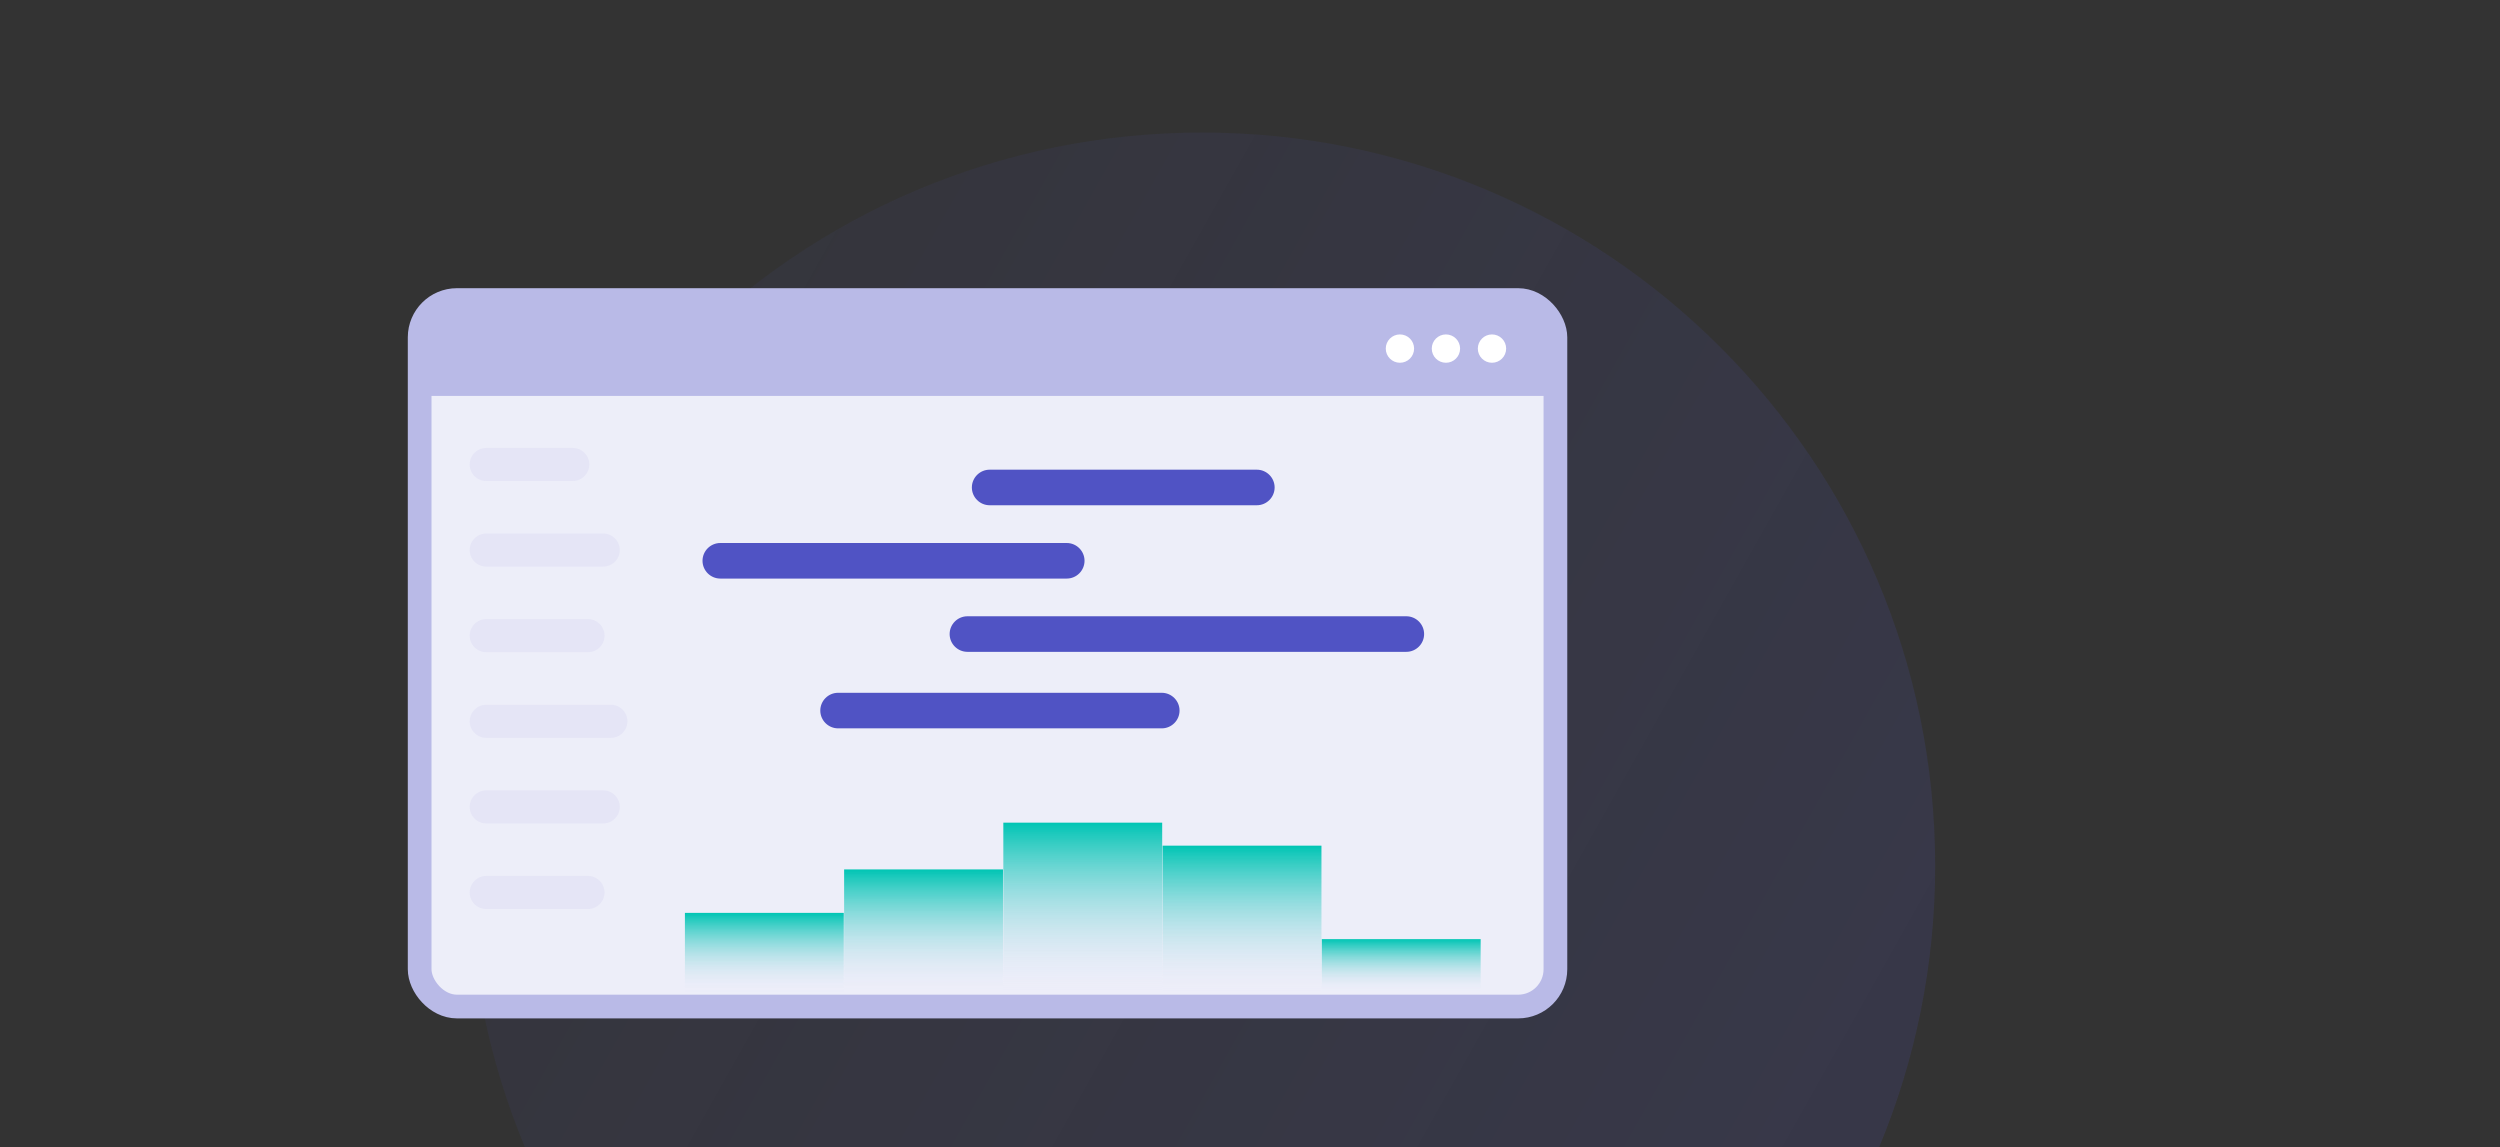 <?xml version="1.0" encoding="UTF-8"?> <svg xmlns="http://www.w3.org/2000/svg" xmlns:xlink="http://www.w3.org/1999/xlink" id="Layer_2" width="421.77" height="193.58" viewBox="0 0 421.77 193.58"><rect x="0" y="0" width="421.77" height="193.58" fill="#333333" stroke="none"/><defs><style> .cls-1 { fill: url(#linear-gradient-2); } .cls-2 { fill: #fff; } .cls-3 { fill: url(#linear-gradient-4); } .cls-4 { fill: url(#linear-gradient-3); } .cls-5 { fill: url(#linear-gradient-5); } .cls-6 { fill: #e5e5f6; } .cls-7 { fill: url(#linear-gradient); isolation: isolate; opacity: .15; } .cls-8 { fill: url(#linear-gradient-6); } .cls-9 { fill: #edeef9; stroke: #b9bae7; stroke-miterlimit: 10; stroke-width: 4px; } .cls-10 { fill: #5053c4; } .cls-11 { fill: #b9bae7; } </style><linearGradient id="linear-gradient" x1="-53.48" y1="208.98" x2="310.92" y2="4.33" gradientTransform="translate(0 196) scale(1 -1)" gradientUnits="userSpaceOnUse"><stop offset="0" stop-color="#5053c4" stop-opacity="0"></stop><stop offset=".42" stop-color="#5053c4" stop-opacity=".41"></stop><stop offset="1" stop-color="#5053c4"></stop></linearGradient><linearGradient id="linear-gradient-2" x1="128.95" y1="167.36" x2="128.95" y2="154.01" gradientUnits="userSpaceOnUse"><stop offset="0" stop-color="#e5e5f6" stop-opacity="0"></stop><stop offset="1" stop-color="#00c5b4"></stop></linearGradient><linearGradient id="linear-gradient-3" x1="155.81" x2="155.81" y2="146.68" xlink:href="#linear-gradient-2"></linearGradient><linearGradient id="linear-gradient-4" x1="182.67" x2="182.67" y2="138.79" xlink:href="#linear-gradient-2"></linearGradient><linearGradient id="linear-gradient-5" x1="209.54" x2="209.54" y2="142.67" xlink:href="#linear-gradient-2"></linearGradient><linearGradient id="linear-gradient-6" x1="236.4" x2="236.4" y2="158.44" xlink:href="#linear-gradient-2"></linearGradient></defs><g id="Ebene_4"><path class="cls-7" d="M317.01,193.58c6.1-14.63,9.47-30.69,9.47-47.53,0-68.31-55.38-123.69-123.69-123.69s-123.69,55.38-123.69,123.69c0,16.84,3.37,32.9,9.47,47.53h228.44Z"></path><g><rect class="cls-9" x="70.8" y="50.62" width="191.61" height="119.19" rx="6.29" ry="6.29"></rect><path class="cls-11" d="M77.73,50.62h178.39c3.47,0,6.29,2.82,6.29,6.29v9.89H70.8v-9.24c0-3.83,3.11-6.93,6.93-6.93Z"></path><g><path class="cls-10" d="M121.52,91.61h58.45c1.65,0,3,1.35,3,3h0c0,1.65-1.35,3-3,3h-58.45c-1.65,0-3-1.35-3-3h0c0-1.65,1.35-3,3-3Z"></path><path class="cls-10" d="M166.96,79.24h45.08c1.65,0,3,1.35,3,3h0c0,1.65-1.35,3-3,3h-45.08c-1.65,0-3-1.35-3-3h0c0-1.65,1.35-3,3-3Z"></path><path class="cls-10" d="M163.21,103.97h74.05c1.65,0,3,1.35,3,3h0c0,1.65-1.35,3-3,3h-74.05c-1.65,0-3-1.35-3-3h0c0-1.65,1.35-3,3-3Z"></path><path class="cls-10" d="M141.39,116.88h54.61c1.65,0,3,1.35,3,3h0c0,1.65-1.35,3-3,3h-54.61c-1.65,0-3-1.35-3-3h0c0-1.65,1.35-3,3-3Z"></path></g><circle class="cls-2" cx="236.18" cy="58.81" r="2.39"></circle><circle class="cls-2" cx="243.94" cy="58.81" r="2.39"></circle><circle class="cls-2" cx="251.71" cy="58.81" r="2.39"></circle><path class="cls-6" d="M82.03,75.57h14.6c1.54,0,2.79,1.26,2.79,2.79h0c0,1.54-1.26,2.79-2.79,2.79h-14.6c-1.54,0-2.79-1.26-2.79-2.79h0c0-1.54,1.26-2.79,2.79-2.79Z"></path><path class="cls-6" d="M82.03,90.01h19.74c1.54,0,2.79,1.26,2.79,2.79h0c0,1.54-1.26,2.79-2.79,2.79h-19.74c-1.54,0-2.79-1.26-2.79-2.79h0c0-1.54,1.26-2.79,2.79-2.79Z"></path><path class="cls-6" d="M82.03,104.45h17.17c1.54,0,2.79,1.26,2.79,2.79h0c0,1.54-1.26,2.79-2.79,2.79h-17.17c-1.54,0-2.79-1.26-2.79-2.79h0c0-1.54,1.26-2.79,2.79-2.79Z"></path><path class="cls-6" d="M82.03,118.9h21.03c1.54,0,2.79,1.26,2.79,2.79h0c0,1.54-1.26,2.79-2.79,2.79h-21.03c-1.54,0-2.79-1.26-2.79-2.79h0c0-1.54,1.26-2.79,2.79-2.79Z"></path><path class="cls-6" d="M82.03,133.34h19.74c1.54,0,2.79,1.26,2.79,2.79h0c0,1.54-1.26,2.79-2.79,2.79h-19.74c-1.54,0-2.79-1.26-2.79-2.79h0c0-1.54,1.26-2.79,2.79-2.79Z"></path><path class="cls-6" d="M82.03,147.78h17.17c1.54,0,2.79,1.26,2.79,2.79h0c0,1.54-1.26,2.79-2.79,2.79h-17.17c-1.54,0-2.79-1.26-2.79-2.79h0c0-1.54,1.26-2.79,2.79-2.79Z"></path><rect class="cls-1" x="115.55" y="154.01" width="26.8" height="13.35"></rect><rect class="cls-4" x="142.41" y="146.68" width="26.8" height="20.68"></rect><rect class="cls-3" x="169.27" y="138.79" width="26.8" height="28.57"></rect><rect class="cls-5" x="196.14" y="142.67" width="26.8" height="24.69"></rect><rect class="cls-8" x="223" y="158.44" width="26.8" height="8.92"></rect></g></g></svg> 